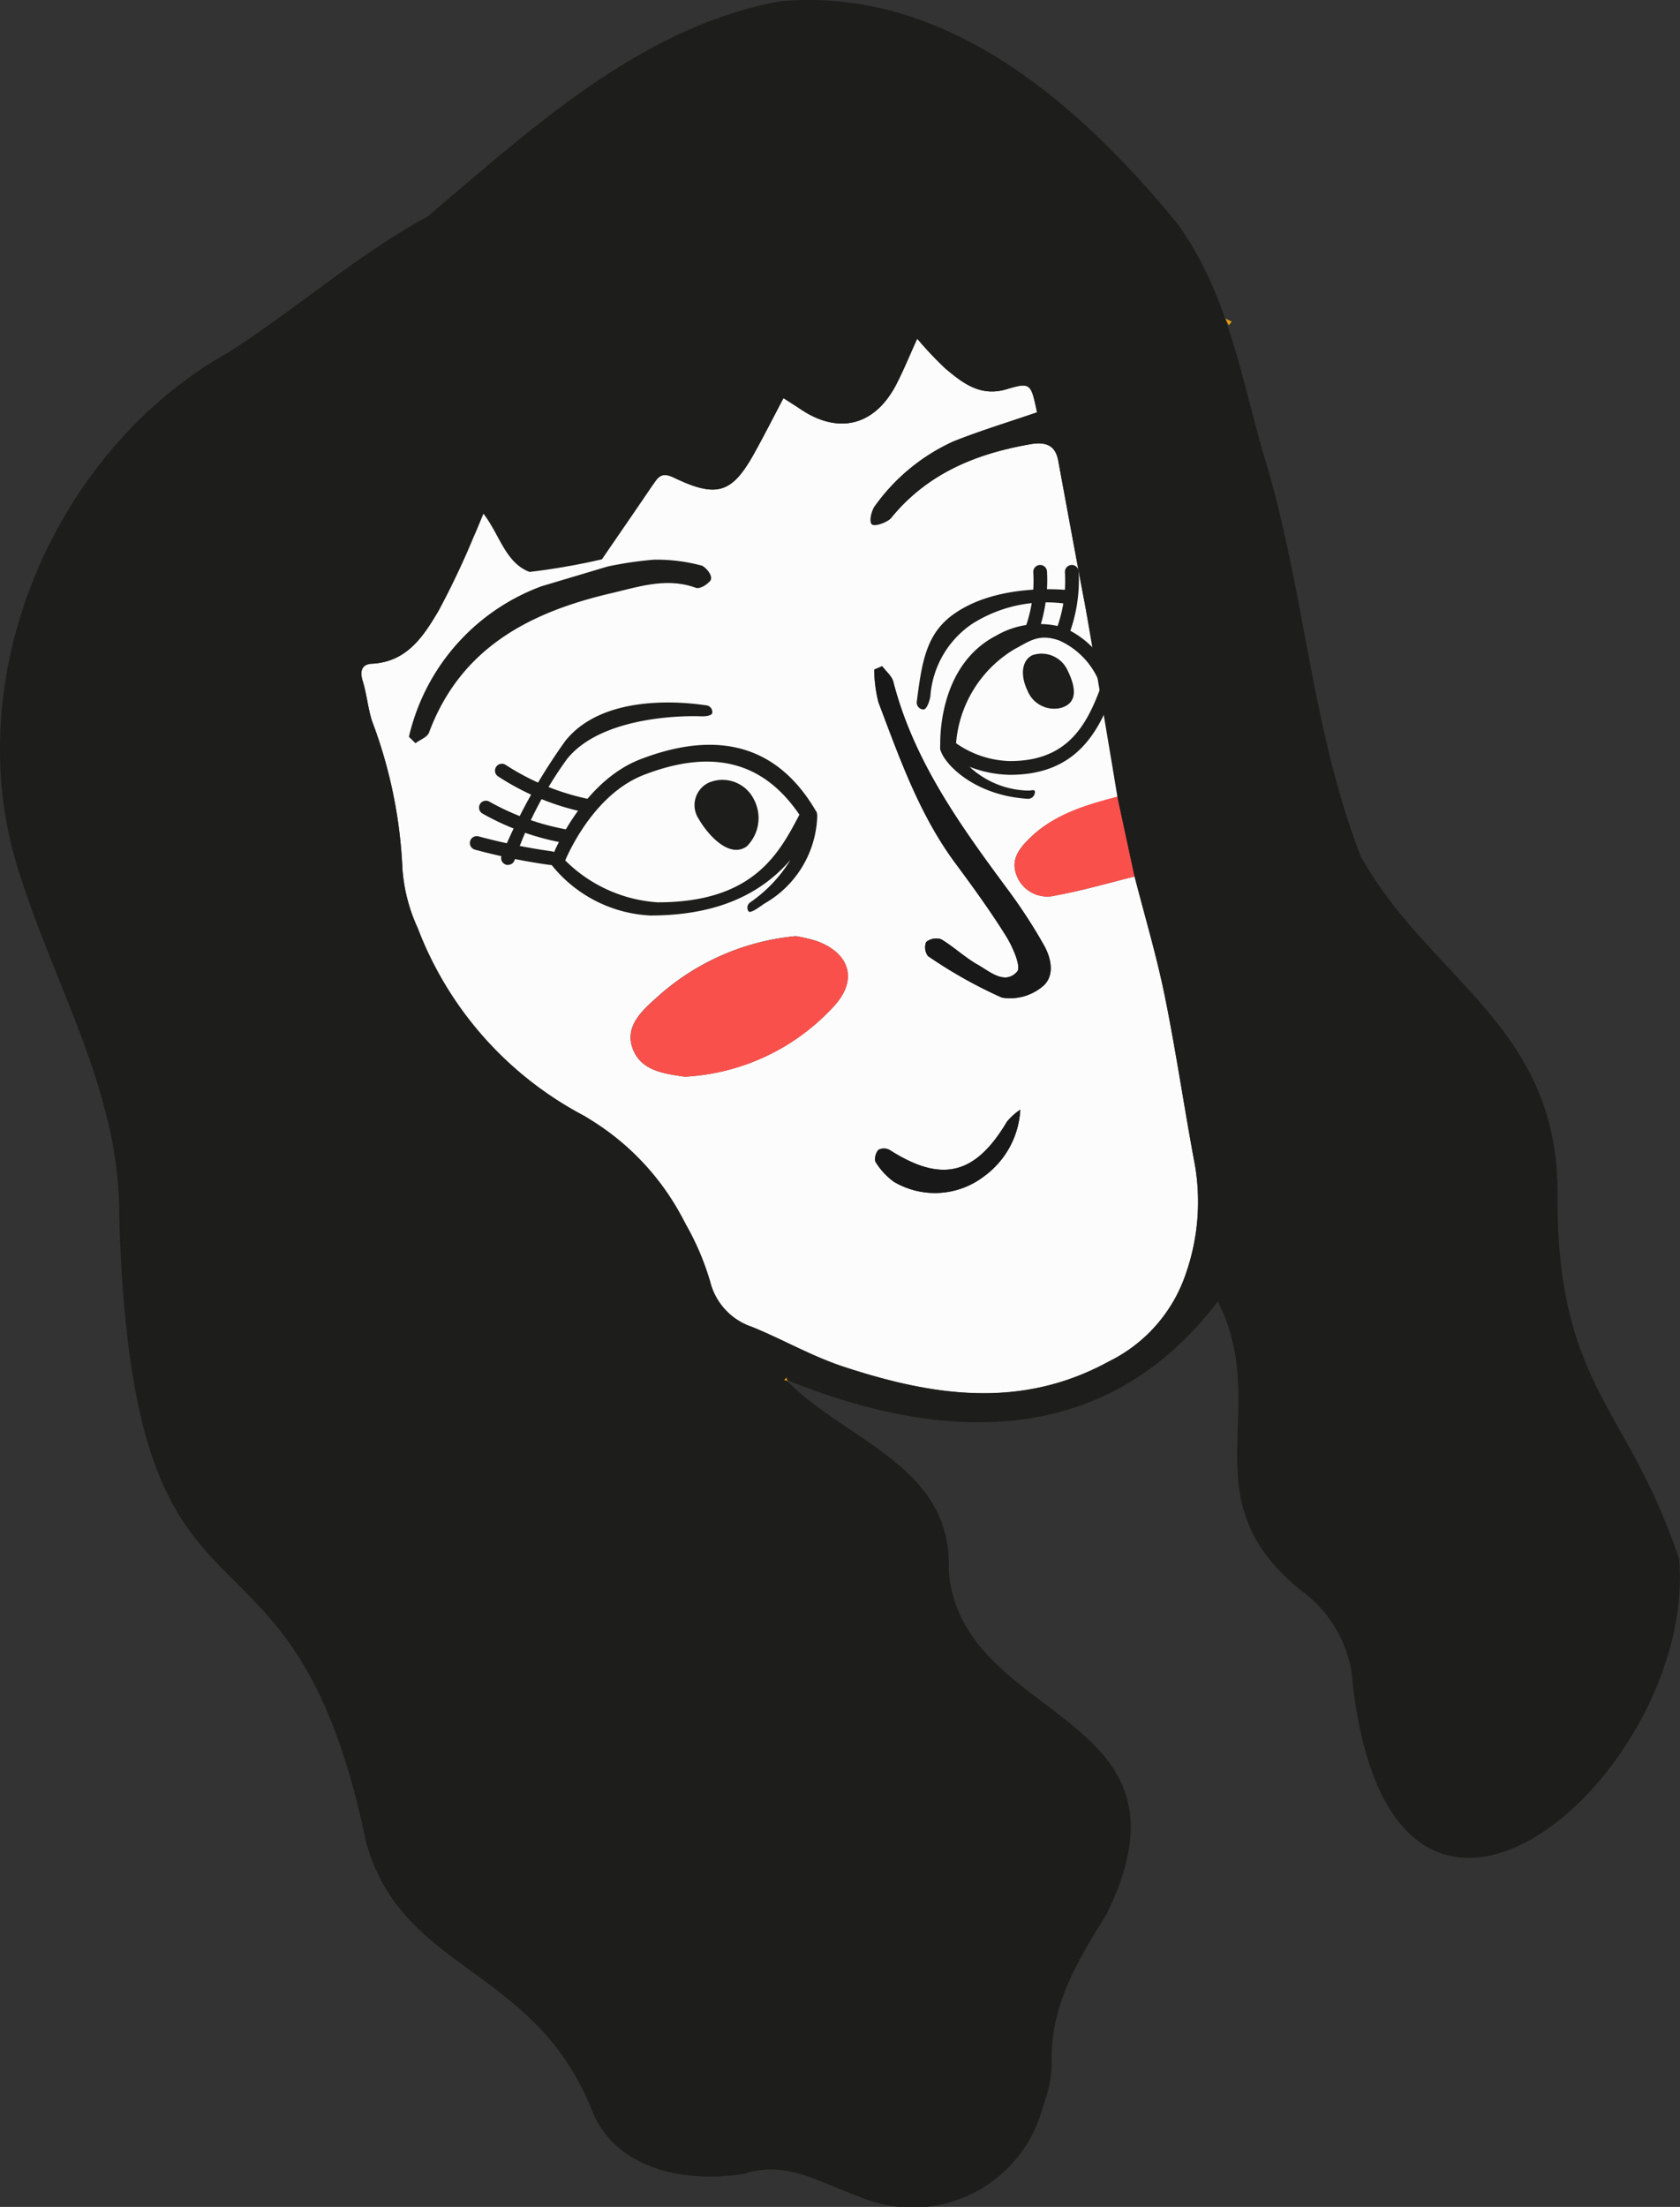 <svg id="Сгруппировать_647" data-name="Сгруппировать 647" xmlns="http://www.w3.org/2000/svg" xmlns:xlink="http://www.w3.org/1999/xlink" width="115.053" height="151.08" viewBox="0 0 115.053 151.08">
  <rect x="0" y="0" width="115.053" height="151.08" fill="#333333" stroke="none"/>
  <defs>
    <clipPath id="clip-path">
      <rect id="Прямоугольник_406" data-name="Прямоугольник 406" width="115.053" height="151.08" fill="none"/>
    </clipPath>
  </defs>
  <g id="Сгруппировать_646" data-name="Сгруппировать 646" clip-path="url(#clip-path)">
    <path id="Контур_6202" data-name="Контур 6202" d="M191.454,101.3,190.3,95.13l1.154,6.172" transform="translate(-100.583 -50.281)" fill="#e69c0f"/>
    <path id="Контур_6203" data-name="Контур 6203" d="M188.469,86.271,187.343,81.1l1.126,5.172" transform="translate(-99.02 -42.865)" fill="#e69c0f"/>
    <path id="Контур_6204" data-name="Контур 6204" d="M180.437,54.422l-1.121-4.309,1.121,4.309" transform="translate(-94.777 -26.487)" fill="#e69c0f"/>
    <path id="Контур_6205" data-name="Контур 6205" d="M182.944,64.063l-.563-1.805.563,1.805" transform="translate(-96.397 -32.906)" fill="#e69c0f"/>
    <path id="Контур_6206" data-name="Контур 6206" d="M193.855,113.086l-.536-1.809.536,1.809" transform="translate(-102.179 -58.815)" fill="#e69c0f"/>
    <path id="Контур_6207" data-name="Контур 6207" d="M184.541,70.094l-.294-.987Z" transform="translate(-97.384 -36.526)" fill="#e69c0f"/>
    <path id="Контур_6208" data-name="Контур 6208" d="M186.345,77.1l-.26-.909.26.909" transform="translate(-98.355 -40.269)" fill="#e69c0f"/>
    <path id="Контур_6209" data-name="Контур 6209" d="M195.474,118.66l-.211-.6.211.6" transform="translate(-103.206 -62.4)" fill="#e69c0f"/>
    <path id="Контур_6210" data-name="Контур 6210" d="M178.221,46.7l-.239-.462.445.217-.206.245" transform="translate(-94.072 -24.436)" fill="#e69c0f"/>
    <path id="Контур_6211" data-name="Контур 6211" d="M197.352,123.711l-.273-.545.273.545" transform="translate(-104.166 -65.099)" fill="#e69c0f"/>
    <path id="Контур_6212" data-name="Контур 6212" d="M104.473,80.552c-2.112.563-4.409,1.13-6.061,2.689-.766.724-1.48,1.519-1.057,2.646a2.245,2.245,0,0,0,2.675,1.412c1.826-.327,3.616-.853,5.422-1.3.7,2.724,1.506,5.426,2.066,8.178.781,3.837,1.339,7.719,2.065,11.568a14.936,14.936,0,0,1-.614,7.423,10.383,10.383,0,0,1-5.263,6.017c-6.06,3.327-12.13,2.363-18.215.361-2.145-.706-4.139-1.861-6.241-2.715a4.378,4.378,0,0,1-2.871-3.114,20.767,20.767,0,0,0-8.591-11.315A24.291,24.291,0,0,1,56.35,89.517a11.611,11.611,0,0,1-1.043-4.071,32.541,32.541,0,0,0-2.079-10.084c-.287-.89-.361-1.849-.64-2.743-.215-.688-.053-1.152.627-1.186,2.406-.119,3.535-1.882,4.564-3.619a55.889,55.889,0,0,0,2.41-5.086c.192-.415.358-.843.665-1.573,1.228,1.591,10.387-.163,11.727-2.14.368-.545.668-.631,1.335-.313,2.946,1.409,3.973,1.064,5.5-1.7.677-1.219,1.307-2.464,1.987-3.751.482.312.813.517,1.135.735,2.636,1.791,5.128,1.165,6.6-1.692.487-.943.888-1.932,1.424-3.112a24.5,24.5,0,0,0,1.912,2.029c1.2,1.007,2.411,1.972,4.221,1.428,1.63-.49,1.66-.394,2.071,1.586-1.915.659-3.846,1.243-5.713,1.986a13.4,13.4,0,0,0-5.389,4.431c-.229.289-.159.817-.227,1.233.454-.132,1.089-.118,1.335-.42,2.477-3.04,5.8-4.4,9.539-5.048,1.032-.179,1.712.046,1.911,1.134.52,2.848,3.935,21.062,4.248,23.009M82.242,90.085a16.412,16.412,0,0,0-9.6,4.273c-1,.89-2.107,1.94-1.569,3.415.55,1.506,2.088,1.714,3.5,1.921a1.007,1.007,0,0,0,.235,0,14.9,14.9,0,0,0,10.1-4.873c1.6-1.782,1.011-3.577-1.223-4.4a10.9,10.9,0,0,0-1.45-.341m5.924-18.479-.543.232a9.547,9.547,0,0,0,.289,2.238c1.445,3.808,2.791,7.667,5.255,11,1.211,1.636,2.412,3.287,3.487,5.012.455.73,1.054,2.1.756,2.431-.843.931-1.863,0-2.7-.477-.882-.5-1.634-1.223-2.506-1.743a1.1,1.1,0,0,0-1.024.192.992.992,0,0,0,.123.959,31.727,31.727,0,0,0,5.062,2.843,3.461,3.461,0,0,0,2.759-.738c.883-.692.64-1.924.13-2.835a36.9,36.9,0,0,0-2.562-3.923c-3.229-4.359-6.375-8.749-7.761-14.122-.1-.4-.5-.713-.761-1.066m9.457,30.355a4.2,4.2,0,0,0-.917.827c-2.171,3.651-4.474,4.209-8.03,1.934a.822.822,0,0,0-.769-.009c-.176.186-.311.656-.2.825a4.749,4.749,0,0,0,1.247,1.356,5.525,5.525,0,0,0,6.2-.38,6.031,6.031,0,0,0,2.466-4.554" transform="translate(-27.748 -25.997)" fill="#fcfcfc"/>
    <path id="Контур_6213" data-name="Контур 6213" d="M147.333,95.9c-.966,3.585-4.015,5.213-7.608,4.157-1.147-.337-1.562-.947-1.292-2.063.645-2.667,2.122-4.508,4.979-4.959l.355.574a2.287,2.287,0,0,0,.159,2.991,1.133,1.133,0,0,0,2.1-.474c.146-.509.014-1.095.149-1.61.243-.932.717-.473,1.139-.11Z" transform="translate(-73.126 -49.174)" fill="#fcfcfc"/>
    <path id="Контур_6214" data-name="Контур 6214" d="M155.6,121.14c-1.805.442-3.6.968-5.422,1.3a2.246,2.246,0,0,1-2.675-1.413c-.423-1.126.29-1.922,1.057-2.646,1.651-1.56,3.747-2.154,5.858-2.716l1.182,5.479" transform="translate(-77.896 -61.133)" fill="#fa504b"/>
    <path id="Контур_6215" data-name="Контур 6215" d="M114.066,200.23l-.2-.026.185-.2c.015.064.029.127.044.19l.08.094Z" transform="translate(-60.183 -105.712)" fill="#e69c0f"/>
    <path id="Контур_6216" data-name="Контур 6216" d="M102.913,135.938a10.987,10.987,0,0,1,1.45.341c2.233.821,2.823,2.616,1.223,4.4a14.9,14.9,0,0,1-10.1,4.873,1.006,1.006,0,0,1-.235,0c-1.411-.206-2.948-.415-3.5-1.921-.539-1.476.572-2.525,1.569-3.415a16.408,16.408,0,0,1,9.6-4.274" transform="translate(-48.419 -71.85)" fill="#fa504b"/>
    <path id="Контур_6217" data-name="Контур 6217" d="M127.545,96.744c.261.354.66.671.761,1.066,1.386,5.373,4.533,9.764,7.761,14.122a37,37,0,0,1,2.562,3.923c.51.911.754,2.143-.13,2.834a3.461,3.461,0,0,1-2.759.739,31.7,31.7,0,0,1-5.062-2.844.991.991,0,0,1-.123-.959,1.1,1.1,0,0,1,1.024-.192c.872.52,1.624,1.244,2.506,1.743.84.476,1.86,1.407,2.7.477.3-.328-.3-1.7-.756-2.431-1.075-1.726-2.277-3.377-3.487-5.012-2.464-3.329-3.81-7.188-5.255-11A9.543,9.543,0,0,1,127,96.976Z" transform="translate(-67.127 -51.134)" fill="#181818"/>
    <path id="Контур_6218" data-name="Контур 6218" d="M137.052,161.13a6.031,6.031,0,0,1-2.466,4.554,5.525,5.525,0,0,1-6.2.38,4.749,4.749,0,0,1-1.247-1.356.91.91,0,0,1,.2-.825.822.822,0,0,1,.769.009c3.557,2.275,5.86,1.717,8.03-1.934a4.2,4.2,0,0,1,.917-.827" transform="translate(-67.177 -85.165)" fill="#181818"/>
    <path id="Контур_6219" data-name="Контур 6219" d="M75.4,115.738l.529.332-.2,1.306c-.922-.253-2.379.487-2.462-1.325l2.136-.313" transform="translate(-38.726 -61.173)" fill="#fcfcfc"/>
    <path id="Контур_6220" data-name="Контур 6220" d="M72.242,121.786c-.27-1.546.945-1.113,1.708-1.282l.372,1.241-2.08.041" transform="translate(-38.163 -63.692)" fill="#fcfcfc"/>
    <path id="Контур_6221" data-name="Контур 6221" d="M110.962,123.67l-1,.962,1-.962" transform="translate(-58.119 -65.366)" fill="#fcfcfc"/>
    <path id="Контур_6222" data-name="Контур 6222" d="M79.424,81.663a11.854,11.854,0,0,0-3.22-.4A24.8,24.8,0,0,0,73,81.734l-4.5,1.343a14.459,14.459,0,0,0-9.1,10.314l.448.437c.318-.238.811-.412.928-.725,2.162-5.81,6.918-8.248,12.483-9.544,1.875-.437,3.794-1.1,5.791-.369.236.087.689-.144.974-.466s-.333-1-.6-1.062" transform="translate(-31.396 -42.949)" fill="#1d1d1b"/>
    <path id="Контур_6223" data-name="Контур 6223" d="M115,106.778C111.544,96.259,106.6,95,106.662,81.737c.079-11.469-8.779-14.678-13.477-23.125-3.419-8.786-3.849-18.447-6.639-27.455-1.58-5.492-2.516-11.251-6-15.953C73.8,7.009,64.671-.986,53.342.1,43.826,1.9,36.452,8.77,29.277,14.828c-4.867,2.65-9.008,6.352-13.667,9.317C3.479,30.965-3.136,46.9,1.473,60.212,3.932,67.878,8.26,75.034,8.166,83.318c.924,31.7,11.673,17.621,16.918,42.838,2.5,8.95,11.625,8.418,15.528,18.5,1.7,3.946,6.476,4.8,10.359,4.16,2.886-.962,5.25.645,7.857,1.556a9.234,9.234,0,0,0,12.608-6.192,8.9,8.9,0,0,0,.586-2.75c-.166-3.989,1.722-7.136,3.743-10.354,6.944-14.056-9.924-12.981-10.794-23.544.309-7.13-6.916-8.81-11.089-13.01l-.2-.026.185-.2c.015.063.029.127.044.19C64.8,98.875,75.782,99.106,83.4,89.092c3.822,7.6-2.334,13.734,6.159,20.144a8.619,8.619,0,0,1,2.991,5.176c2.429,25.677,23.642,7.125,22.449-7.633m-33.782-19.6A10.383,10.383,0,0,1,75.959,93.2c-6.06,3.327-12.13,2.363-18.214.361C55.6,92.85,53.605,91.7,51.5,90.841a4.378,4.378,0,0,1-2.871-3.114,17.451,17.451,0,0,0-1.651-3.882,17.452,17.452,0,0,0-6.94-7.433A24.292,24.292,0,0,1,28.6,63.522a11.619,11.619,0,0,1-1.043-4.071,32.541,32.541,0,0,0-2.079-10.084c-.287-.891-.361-1.849-.64-2.743-.215-.688-.053-1.153.627-1.186,2.406-.119,3.535-1.881,4.564-3.619a55.9,55.9,0,0,0,2.41-5.086c.191-.415.357-.842.665-1.573,1.124,1.457,1.5,3.361,3.16,3.995a45.855,45.855,0,0,0,4.957-.864c1.206-1.756,2.416-3.508,3.609-5.271.368-.544.668-.631,1.335-.312,2.946,1.409,3.973,1.063,5.505-1.7.677-1.22,1.307-2.465,1.987-3.751.482.312.813.517,1.135.735,2.636,1.791,5.128,1.165,6.6-1.692.487-.944.887-1.932,1.423-3.112a24.428,24.428,0,0,0,1.912,2.029c1.2,1.007,2.411,1.972,4.221,1.428,1.63-.49,1.66-.393,2.071,1.586-1.915.659-3.846,1.243-5.713,1.986a13.4,13.4,0,0,0-5.389,4.431c-.23.289-.411,1.017-.227,1.233s1.089-.118,1.335-.42c2.477-3.04,5.8-4.4,9.539-5.048,1.032-.179,1.712.046,1.911,1.134.52,2.848,1.717,9.343,1.81,9.74.109.56,1.923,11.3,2.235,13.242L77.7,60.008c.7,2.725,1.506,5.426,2.067,8.179.781,3.837,1.339,7.719,2.065,11.568a14.935,14.935,0,0,1-.614,7.423" transform="translate(0 -0.001)" fill="#1d1d1b"/>
    <path id="Контур_6224" data-name="Контур 6224" d="M141.357,100.909h0a8.007,8.007,0,0,1-4.6-1.553l-.163-.13-.014-.207c0-.056-.308-5.5,3.824-7.637a5.854,5.854,0,0,1,4.652-.543,6.321,6.321,0,0,1,3.454,3.838l.069.169-.063.172c-1.04,2.85-2.538,5.891-7.157,5.891m0-.471h0Zm0,0h0Zm0,0h0Zm-3.7-1.693a6.66,6.66,0,0,0,3.715,1.222c3.953,0,5.246-2.5,6.208-5.1a5.319,5.319,0,0,0-2.835-3.144c-1.423-.521-2.072.057-3.064.57a8.267,8.267,0,0,0-4.023,6.45m10.049-4.712h0m0-.005h0m0-.006v0m0-.005,0,0,0,0m-1.744-2.165,0,0,0,0m0,0h0m0,0h0m0,0h0" transform="translate(-72.184 -47.866)" fill="#1d1d1b"/>
    <path id="Контур_6225" data-name="Контур 6225" d="M78.157,114.238l-.062,0a17.244,17.244,0,0,1-5.937-2.448.472.472,0,1,1,.518-.788,16.627,16.627,0,0,0,5.543,2.3.471.471,0,0,1-.062.939" transform="translate(-38.027 -58.627)" fill="#1d1d1b"/>
    <path id="Контур_6226" data-name="Контур 6226" d="M75.49,119.162l-.062,0a17.721,17.721,0,0,1-5.608-2.017.473.473,0,0,1-.172-.644.471.471,0,0,1,.644-.172,17.047,17.047,0,0,0,5.26,1.9.471.471,0,0,1-.062.939" transform="translate(-36.779 -61.45)" fill="#1d1d1b"/>
    <path id="Контур_6227" data-name="Контур 6227" d="M153.909,87a.471.471,0,0,1-.416-.692,9.5,9.5,0,0,0,.536-3.786.472.472,0,0,1,.452-.489.451.451,0,0,1,.335.122.466.466,0,0,1,.155.33,10.65,10.65,0,0,1-.645,4.264.471.471,0,0,1-.417.251" transform="translate(-81.099 -43.355)" fill="#1d1d1b"/>
    <path id="Контур_6228" data-name="Контур 6228" d="M149.312,87a.471.471,0,0,1-.416-.692,9.5,9.5,0,0,0,.536-3.786.472.472,0,0,1,.452-.489.463.463,0,0,1,.337.122.469.469,0,0,1,.153.33,10.649,10.649,0,0,1-.645,4.264.471.471,0,0,1-.417.251" transform="translate(-78.67 -43.355)" fill="#1d1d1b"/>
    <path id="Контур_6229" data-name="Контур 6229" d="M73.806,123.383l-.061,0a41.708,41.708,0,0,1-5.15-1.05.472.472,0,0,1-.326-.581.473.473,0,0,1,.582-.326,41.608,41.608,0,0,0,5.017,1.023.471.471,0,0,1,.4.529.473.473,0,0,1-.467.409" transform="translate(-36.074 -64.168)" fill="#1d1d1b"/>
    <path id="Контур_6230" data-name="Контур 6230" d="M73.273,113.133a.478.478,0,0,1-.15-.024.471.471,0,0,1-.3-.6,38.848,38.848,0,0,1,4.379-7.879c2.888-3.6,9.325-2.452,9.625-2.43a.471.471,0,0,1,.435.5c-.019.257-.605.268-.854.253-.07-.005-6.53-.278-9.1,2.929a26.4,26.4,0,0,0-3.589,6.922.471.471,0,0,1-.447.322m0-.471v0Z" transform="translate(-38.479 -53.918)" fill="#1d1d1b"/>
    <path id="Контур_6231" data-name="Контур 6231" d="M133.635,93.786l-.059,0a.473.473,0,0,1-.409-.527c.347-2.716.646-4.612,2.443-5.935,3.039-2.238,7.778-1.727,7.945-1.7a.471.471,0,0,1-.163.929,9.462,9.462,0,0,0-6.439,1.379,6.543,6.543,0,0,0-2.853,4.941c-.03.235-.229.915-.466.915m2.109-5.408,0,0,0,0m0,0,0,0,0,0m0,0h0" transform="translate(-70.383 -45.219)" fill="#1d1d1b"/>
    <path id="Контур_6232" data-name="Контур 6232" d="M98.1,112.706c-2.568-4.428-6.6-5.652-12.023-3.57-4.081,1.566-6.052,6.644-6.13,6.85l-.086.228.15.194a9.239,9.239,0,0,0,6.723,3.428c4.235,0,7.4-1.25,9.61-3.81a9.635,9.635,0,0,1-2.741,2.9.441.441,0,0,0-.135.62c.134.2.891-.4,1.1-.532a7.14,7.14,0,0,0,3.6-5.782c.006-.124.026-.433-.065-.523m-10.845,6.226a9.882,9.882,0,0,1-6.341-2.871c.434-1,2.2-4.634,5.41-5.864,4.94-1.9,8.29-.7,10.629,2.734-1.413,2.7-3.182,6-9.7,6" transform="translate(-42.209 -57.162)" fill="#1d1d1b"/>
    <path id="Контур_6233" data-name="Контур 6233" d="M142.585,111.518h-.031c-3.929-.246-5.989-2.708-5.989-3.514a.471.471,0,0,1,.943,0,6.087,6.087,0,0,0,5.063,2.953c.259.017.5-.137.485.123a.473.473,0,0,1-.471.442m-5.548-3.5a.232.232,0,0,0,.011.064.407.407,0,0,1-.011-.064" transform="translate(-72.181 -56.835)" fill="#1d1d1b"/>
    <path id="Контур_6234" data-name="Контур 6234" d="M104.9,114.455a2.73,2.73,0,0,1-.437,3.311c-1.177.84-2.63-.735-3.292-1.881a1.7,1.7,0,0,1,.734-2.5,2.406,2.406,0,0,1,3,1.072" transform="translate(-53.322 -59.824)" fill="#1d1d1b"/>
    <path id="Контур_6235" data-name="Контур 6235" d="M151.677,96.081c.494,1.022.741,2.174-.49,2.52a1.97,1.97,0,0,1-2.279-1.182c-.494-1.022-.422-2.064.342-2.434a1.961,1.961,0,0,1,2.427,1.1" transform="translate(-78.54 -50.136)" fill="#1d1d1b"/>
  </g>
</svg>
